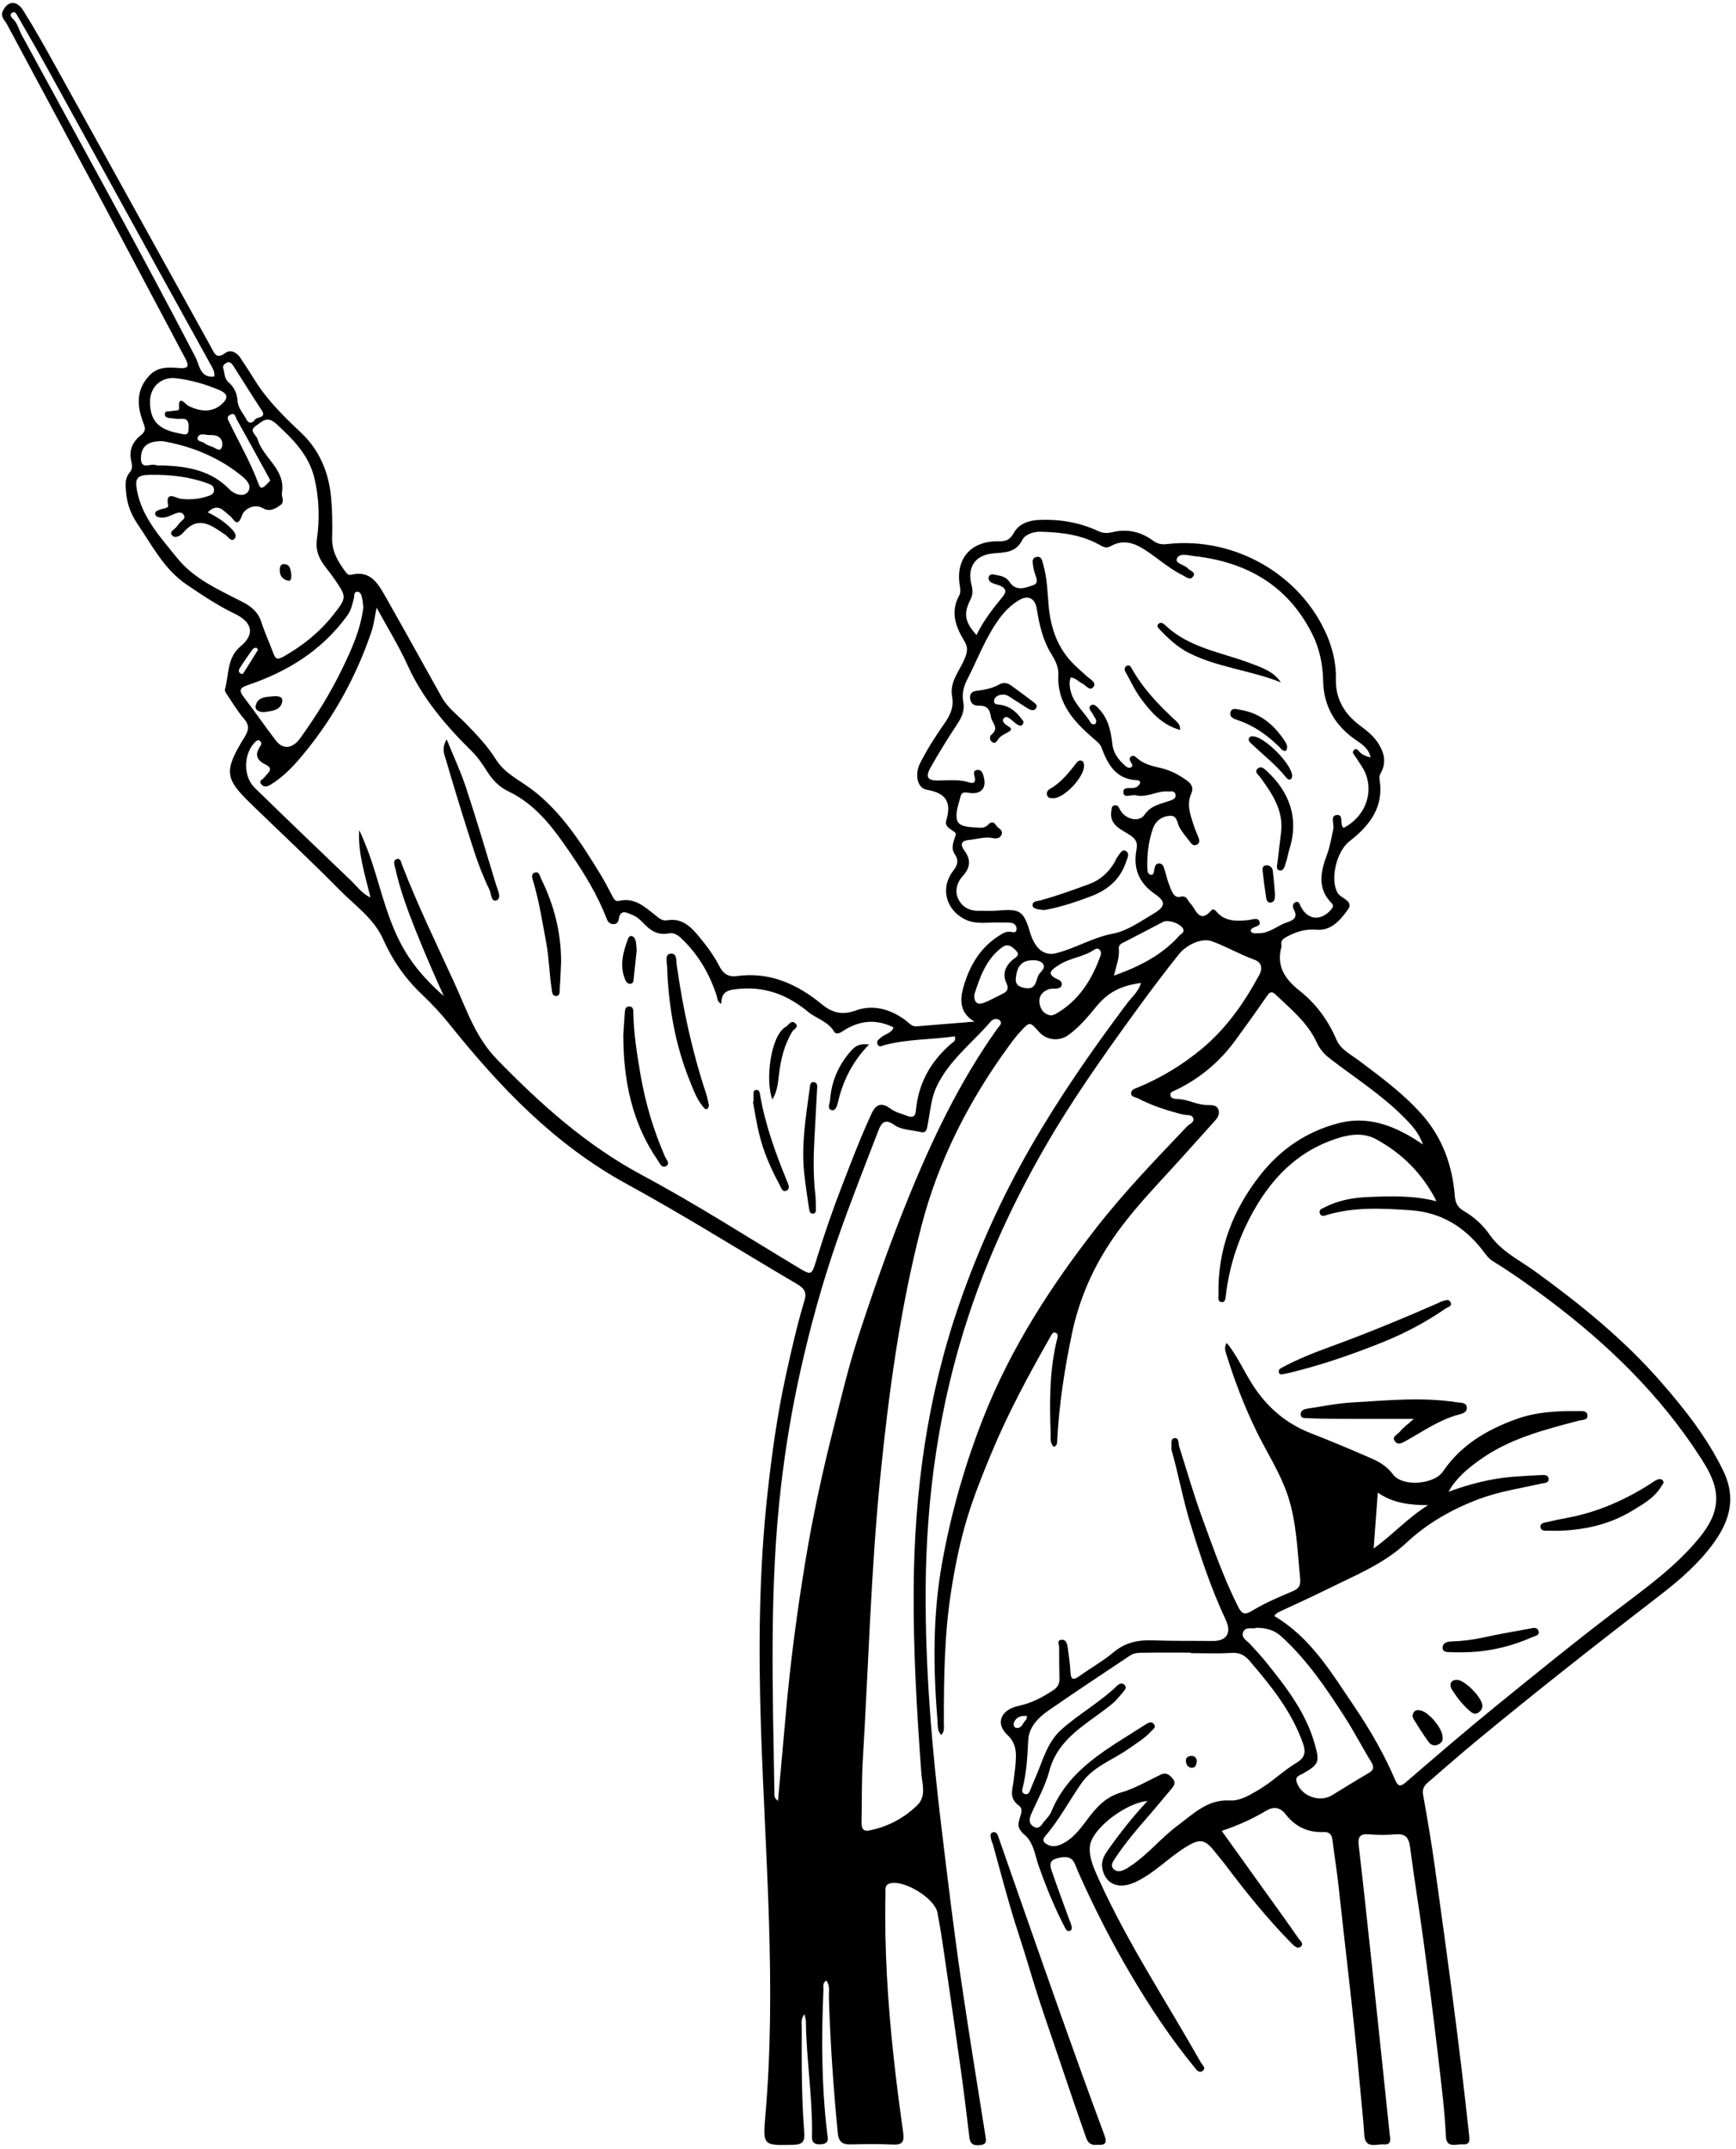 <?xml version="1.0" encoding="UTF-8"?>
<!DOCTYPE svg PUBLIC '-//W3C//DTD SVG 1.0//EN'
          'http://www.w3.org/TR/2001/REC-SVG-20010904/DTD/svg10.dtd'>
<svg data-name="Layer 1" height="2333.6" preserveAspectRatio="xMidYMid meet" version="1.0" viewBox="-2.2 -3.2 1886.0 2333.6" width="1886.0" xmlns="http://www.w3.org/2000/svg" xmlns:xlink="http://www.w3.org/1999/xlink" zoomAndPan="magnify"
><g id="change1_1"
  ><path d="m1056.416,1106.081c-16.468-9.693-15.76-24.126-11.941-37.5,6.363-22.287,17.469-42.103,37.874-55.252,4.301-2.772,8.195-5.575,13.678-4.756,2.221.332,5.495,1.52,6.037-2.08.551-3.661-1.528-6.921-5.08-7.563-4.425-.8-9.071-.354-13.62-.5-12.722-.41-25.72,2.634-37.932-3.755-20.114-10.522-26.192-33.847-12.339-52.009,5.049-6.62,6.709-11.318,1.838-18.633-4.602-6.909-.873-13.734,1.274-21.107,1.152-3.957-13.041-6.121-10.429-15.03,5.742-19.579.649-29.809-21.037-33.593-11.055-1.929-13.079-17.378-7.509-28.466,7.615-15.159,16.667-29.425,26.4-43.212,6.415-9.087,10.677-17.994,8.539-29.565-2.991-16.187,8.456-28.162,13.942-41.735,2.823-6.984,3.375-11.845-.602-18.378-9.329-15.325-15.537-31.393-5.819-49.21,1.606-2.944,1.69-6.268,1.049-9.727-5.546-29.958,11.296-50.078,42.049-49.481,7.942.154,12.258-1.534,16.404-9.102,5.476-9.994,16.432-13.658,27.582-14.11,22.271-.903,43.826,2.607,64.197,12.175,4.637,2.178,9.542,2.53,14.636,1.272,16.366-4.042,31.43-.929,44.881,9.119,4.707,3.516,9.447,4.348,15.174,3.684,72.603-8.415,145.212,32.577,173.789,99.324,6.28,14.669,10.064,30.79,9.669,47.364-.507,21.232,9.049,37.38,25.712,49.966,7.271,5.492,14.636,11.102,19.751,18.834,6.463,9.769,9.672,20.257,4.089,31.541-1.323,2.673-2.716,4.874-2.177,8.056,5.096,30.122-10.362,50.294-32.466,67.465-15.199,11.806-21.294,43.126-12.812,56.49,3.81,6.004,17.843,8.383,10.843,17.974-8.071,11.058-17.865,23.151-34.161,21.72-11.858-1.041-21.923,2.149-32.063,7.573-4.287,2.293-6.881,4.299-5.848,9.314.083.404.168.861.062,1.242-5.843,21.108,3.264,35.135,19.607,48.072,17.586,13.921,31.027,31.904,39.987,53.008,4.555,10.73,15.286,15.956,24.129,22.58,23.898,17.902,47.895,35.523,68.034,57.964,22.931,25.552,33.834,55.807,36.493,89.243.653,8.215,3.402,12.714,10.062,16.584,11.19,6.503,20.584,15.177,28.042,25.863,12.476,17.874,31.969,27.125,48.938,39.403,49.537,35.839,96.869,74.222,137.183,120.442,25.852,29.639,50.071,60.403,67.479,96.284,13.79,28.422,7.506,52.866-9.35,76.687-16.459,23.26-37.917,41.775-60.151,58.889-68,52.339-135.501,105.282-201.58,160.025-16.61,13.761-32.758,28.078-49.158,42.093-4.28,3.657-7.114,7.165-5.927,13.8,4.754,26.576,9.278,53.212,12.993,79.95,13.352,96.106,26.627,192.226,36.867,288.731.598,5.632,1.896,11.662-6.742,11.075-7.005-.477-17.666,4.552-18.283-8.336-1.438-29.993-5.321-59.724-8.784-89.489-4.856-41.739-10.253-83.419-15.87-125.063-4.501-33.369-10.019-66.603-14.341-99.994-1.328-10.261-5.082-14.669-15.734-13.771-9.515.802-19.203.822-28.716.016-9.703-.822-12.446,2.527-11.326,12.043,4.72,40.114,9.002,80.281,13.292,120.445,6.855,64.185,13.629,128.38,20.291,192.585.514,4.954,2.725,12.351-6.21,11.629-7.958-.642-20.214,5.277-21.248-9.81-1.339-19.538-3.506-38.985-5.24-58.471-6.348-71.343-15.282-142.395-22.948-213.588-1.738-16.137-4.473-32.163-6.398-48.283-.78-6.533-3.226-9.333-10.342-9.056-16.838.655-30.424-6.055-40.846-19.541-5.561-7.196-12.724-8.461-20.834-3.592-14.926,8.961-30.773,16.004-48.354,21.93,17.795,24.807,35.104,48.921,52.395,73.047,10.358,14.453,20.84,28.821,30.886,43.488,1.755,2.562,6.705,6.198,2.154,9.411-3.266,2.306-6.921-1.17-9.592-3.882-26.225-26.629-49.63-55.634-72.04-85.481-3.452-4.597-7.316-8.882-10.846-13.422-11.403-14.666-16.706-15.195-32.896-5.06-18.642,11.669-33.78,28.239-54.107,37.584-17.221,7.917-31.398,2.836-35.405-13.641-1.813-7.458.652-13.761,4.886-19.847,13.226-19.014,27.564-37.141,43.931-54.645-22.38,1.556-60.175,29.38-62.522,48.794-1.45,11.992,4.441,24.767,9.712,36.399,31.364,69.22,73.368,132.512,110.637,198.442,1.718,3.039,6.347,6.254,1.897,9.463-3.953,2.85-6.7-1.575-9.007-4.382-25.32-30.808-47.249-63.937-67.612-98.182-21.794-36.651-41.053-74.601-58.4-113.499-4.097-9.187-4.506-18.398-19.594-15.629-11.057,2.03-12.018,6.131-9.235,14.263,5.771,16.858,12.025,33.551,18.095,50.307,1.131,3.123,2.496,6.174,3.436,9.351.589,1.991.601,4.593-1.477,5.535-2.982,1.352-4.475-1.179-5.644-3.431-11.271-21.697-20.51-44.172-28.587-67.304-4.222-12.094-5.435-26.403-17.204-35.1-.962-.711-1.469-2.01-2.287-2.948-7.694-8.821,6.573-20.863-1.81-27.016-11.272-8.274-7.03-17.137-5.909-26.646.974-8.262,2.231-16.53,2.516-24.825.325-9.443-.989-17.561-9.145-25.28-13.365-12.648-7.437-27.359,12.062-31.584,14.17-3.07,26.354-9.433,38.172-17.416,4.912-3.318,6.37-7.119,6.261-12.453-.229-11.246-.439-22.496-.334-33.741.026-2.826-2.96-7.458,2.349-8.171,4.67-.626,6.252,3.51,6.778,7.391,1.231,9.074,2.732,18.161,3.125,27.286.428,9.937,4.014,8.832,10.333,4.319,12.114-8.651,25.254-16.017,36.613-25.533,12.777-10.704,26.773-13.479,42.743-12.86,21.638.84,43.323.449,64.987.683,15.169.164,20.632-8.902,14.074-22.901-15.898-33.937-27.672-69.323-38.627-105.156-7.852-25.683-12.593-52.009-19.835-77.758-.334-1.188-.755-2.493-.579-3.659.583-3.862-1.432-10.169,3.306-10.752,5.4-.664,4.087,5.869,5.259,9.54,8.301,26.002,15.801,52.3,25.193,77.903,11.802,32.172,23.093,64.592,38.605,95.329,4.312,8.544,7.225,9.512,15.77,4.377,13.723-8.248,28.635-14.665,43.458-20.868,7.049-2.95,9.036-6.313,8.265-13.977-3.081-30.64-3.777-61.722-13.815-91.145-8.129-23.828-22.05-45.089-33.119-67.629-13.53-27.55-24.452-56.062-33.466-85.35-1.095-3.558-2.164-7.162.686-11.609,11.636,14.346,18.693,31.039,28.41,46.02,15.664,24.149,36.211,41.735,63.184,52.181,22.417,8.681,44.597,18.019,66.601,27.703,8.623,3.795,16.34,8.805,22.494,17.015,10.232,13.65,44.555,10.877,54.229-3.351,19.5-28.68,47.442-45.168,79.383-56.751,22.042-7.993,44.59-8.981,67.462-8.791,3.91.033,9.776-.763,10.083,4.665.311,5.506-5.778,4.78-9.526,5.768-37.383,9.847-74.944,19.381-107.078,42.302-13.288,9.479-26.017,19.833-34.35,34.885,22.769-8.399,45.808-14.324,69.73-16.287,10.364-.851,20.759-1.341,31.147-1.856,3.309-.164,7.448-.343,7.84,4.061.424,4.77-4.341,4.385-7.242,5.051-22.661,5.205-45.684,8.497-67.734,16.702-29.609,11.018-56.53,26.279-79.511,47.738-24.759,23.12-55.614,35.3-85.124,49.973-16.675,8.292-33.676,15.928-50.543,23.831-3,1.406-6.196,2.499-7.775,5.772,39.601,23.256,62.148,61.715,86.772,98,17.202,25.348,32.561,51.979,44.693,80.283,2.398,5.594,4.905,7.722,10.939,2.53,32.974-28.371,65.935-56.786,99.698-84.205,42.97-34.895,85.925-69.817,130.045-103.295,31.516-23.914,63.92-47.02,89.281-78.008,12.354-15.096,21.571-31.755,17.788-52.172-2.437-13.154-9.488-24.851-16.591-35.851-43.504-67.372-100.082-122.286-163.872-170.249-20.097-15.111-40.568-29.591-61.965-42.819-4.388-2.712-7.582-7.578-10.872-11.805-19.919-25.592-45.449-40.948-78.212-43.11-30.348-2.003-60.697-3.765-90.456,5.095-2.622.781-6.184,2.32-7.673-1.315-1.768-4.319,2.009-5.359,5.059-6.93,14.731-7.589,30.694-10.484,46.888-11.147,24.424-.999,48.946-1.984,74.675,4.579-15.518-30.594-37.853-52.186-65.718-67.411-15.885-8.68-33.626-4.343-49.756,1.75-36.39,13.746-62.198,39.788-81.446,72.922-17.296,29.773-28.241,61.674-32.082,95.946-.334,2.98-.794,6.686-4.45,6.272-4.624-.523-3.361-4.979-3.431-8.083-1.097-48.881,15.467-91.795,45.264-129.737,22.106-28.149,50.583-47.551,85.517-56.532,30.432-7.824,57.388,1.803,82.892,17.668,2.061,1.282,4.059,2.665,8.384,5.515-4.691-13.513-12.72-21.52-20.551-29.447-24.329-24.623-53.638-43.085-80.853-64.11-6.326-4.887-10.869-10.573-13.829-17.03-10.05-21.923-28.316-36.434-45.038-52.414-4.453-4.255-6.656-1.745-9.526,2.415-11.066,16.037-22.454,31.856-33.95,47.59-16.708,22.87-37.766,40.647-63.188,53.23-2.889,1.43-7.578,2.287-7.388,5.838.263,4.916,5.832,4.406,8.992,4.616,10.861.722,20.535,6.599,31.548,6.555,4.365-.018,9.815-.364,11.711,5.102,1.687,4.863-1.101,8.882-4.22,12.368-11.927,13.333-23.94,26.588-35.903,39.888-26.879,29.884-55.406,58.386-77.664,92.155-20.003,30.347-33.967,63.058-41.442,98.862-8.089,38.742-14.097,77.644-16.039,117.17-.101,2.047-.35,4.192-3.421,5.525-4.72-3.769-3.471-9.511-3.637-14.423-1.163-34.482-1.471-68.927,7.086-102.758.572-2.261,1.337-5.345-1.504-6.595-3.093-1.361-4.369,1.649-5.527,3.679-23.556,41.286-46.157,83.044-64.439,127.028-9.531,22.932-18.824,45.969-26.074,69.69-7.983,26.122-13.387,52.904-17.628,79.924-7.456,47.507-7.925,95.362-7.957,143.266-.003,4.332,1.132,9.184-2.825,13.03-4.454-4.427-3.655-10.181-4.076-15.354-4.641-57.059-5.255-114.183,4.862-170.655,9.651-53.871,24.482-106.317,44.611-157.558,29.977-76.308,73.743-143.99,123.771-207.961,30.126-38.523,64.155-73.779,97.879-109.2,2.701-2.837,8.57-4.506,6.574-9.309-1.682-4.048-7.358-2.691-11.245-3.665-16.883-4.228-33.36-9.558-48.844-17.593-2.703-1.403-7.383-1.216-7.207-5.641.158-3.976,4.346-4.864,7.206-6.052,25.059-10.412,47.961-24.197,68.941-41.504,27.049-22.315,46.616-50.315,63.054-80.746,3.409-6.312,3.3-13.384-5.23-16.461-16.029-5.78-31.012-14.656-46.556-20.173-10.245-3.636-26.826,3.2-35.773,14.439-17.035,21.399-33.465,43.305-49.508,65.463-34.018,46.983-67.457,94.387-96.381,144.757-32.948,57.379-60.761,116.982-81.719,179.964-32.378,97.303-46.707,196.986-47.278,299.36-.482,86.473,6.742,172.155,17.102,257.867,6.794,56.21,13.487,112.422,21.727,168.429,8.174,55.556,17.216,110.985,26.031,166.446.776,4.885,2.017,9.377-4.776,10.344-6.35.903-11.568.268-12.546-7.976-2.846-23.975-5.766-47.947-9.097-71.859-6.074-43.607-12.397-87.179-18.762-130.745-2.041-13.973-4.194-27.946-6.924-41.796-3.077-15.608-35.893-35.541-51.217-31.721-6.535,1.629-5.047,6.82-5.149,11.093-1.405,59.258,2.424,118.278,8.763,177.143,2.987,27.744,6.681,55.418,10.51,83.061,1.279,9.236-1.186,12.822-11.009,12.355-15.383-.73-30.831-.552-46.237-.172-9.217.228-13.021-3.127-13.94-12.689-4.706-48.956-8.151-97.974-9.606-147.138-.178-6.001,1.514-12.49-2.748-18.048-4.485,2.513-3.027,6.72-3.177,10.166-2.253,51.677-2.098,103.303,3.979,154.767.736,6.233,3.052,12.458-7.438,12.84-10.399.379-8.969-6.562-8.918-12.503.343-40.486-6.236-80.582-6.688-121.018-.022-1.941-.719-3.875-1.484-7.744-4.295,5.108-3.004,9.606-3.013,13.573-.079,38.333-.337,76.687,2.743,114.927.777,9.653-1.881,13.043-11.894,13.291-32.084.792-33.259,1.059-30.512-30.079,12.428-140.886.065-281.446-4.636-422.104-2.87-85.882-2.186-171.69,7.32-257.146,4.632-41.642,10.381-83.175,19.334-124.285,6.139-28.187,12.525-56.238,20.788-83.841,2.861-9.555-2.133-13.519-9.142-17.643-61.324-36.078-121.627-74.017-184.045-108.081-78.2-42.678-137.675-104.943-192.373-173.168-9.313-11.617-19.543-22.646-30.36-32.877-18.08-17.101-31.868-36.971-41.923-59.569-10.15-22.813-30.592-36.69-47.283-53.616-31.202-31.642-63.731-61.974-95.677-92.884-28.746-27.813-30.881-35.614-7.933-72.741,4.762-7.705,6.022-13.004-.411-20.424-7.236-8.345-12.904-18.059-19.133-27.258-.89-1.314-1.882-3.306-1.512-4.613,4.523-16.001,1.951-34.218,17.123-46.839,15.712-13.069,12.672-26.006-6.419-35.182-18.338-8.815-35.202-20.149-52.068-31.522-24.669-16.636-37.603-42.453-53.59-65.98-6.939-10.211-11.259-21.146-12.336-33.444-.693-7.916-1.957-15.837,3.894-22.602,3.1-3.584,2.694-7.911,1.684-11.912-3.044-12.057,1.578-21.599,10.541-28.613,5.82-4.554,4.534-8.008,2.4-13.594-6.906-18.07-7.993-35.566,6.761-51.13,9.354-9.868,21.068-8.836,32.631-8.018,9.906.702,10.628-2.345,6.344-10.372-31.589-59.188-62.801-118.578-94.409-177.756C71.69,146.471,38.298,84.844,5.293,23.01,2.969,18.657-2.19,14.861,1.027,8.417c5.381-10.779,14.846-11.595,22.055-.179,12.095,19.155,23.162,38.982,34.16,58.805,56.685,102.169,113.194,204.435,169.83,306.632,3.34,6.027,5.436,14.004,15.637,6.319,5.362-4.04,12.138-.78,16.106,5.181,5.516,8.286,10.959,16.626,16.229,25.07,13.538,21.692,31.573,39.166,50.071,56.625,19.468,18.375,29.769,42.493,32.309,69.222,1.416,14.897,1.63,29.986,1.216,44.956-.409,14.826,6.671,26.011,14.881,37.102,1.724,2.329,3.301,3.333,6.163,2.637,20.629-5.018,28.891,9.759,36.904,23.845,20.65,36.305,40.796,72.896,61.22,109.331,6.215,11.087,16.397,18.672,25.117,27.498,12.304,12.453,24.362,25.158,33.681,39.978,9.794,15.577,26.176,22.64,39.902,33.2,31.556,24.276,52.537,57.223,72.995,90.499,4.97,8.084,9.356,16.537,13.775,24.944,1.653,3.143,2.949,5.832,7.361,4.802,16.457-3.842,27.427,6.461,38.834,15.426,3.936,3.093,7.507,6.751,13.18,5.742,15.368-2.732,25.281,6.441,33.795,16.76,8.424,10.21,16.685,20.949,22.653,32.661,4.584,8.996,10.196,12.341,19.303,11.118,36.055-4.84,65.697,8.859,92.79,31.055,10.663,8.736,21.549,11.736,36.641,6.248,18.64-6.778,37.885-1.232,54.089,10.98,3.664,2.761,6.444,6.705,11.578,6.305,20.976-1.634,41.943-3.387,62.913-5.096Zm-649.458-449.502c-2.175,10.349-3.049,18.662-5.685,26.371-16.375,47.891-40.28,91.743-72.371,130.936-10.793,13.182-22.262,25.876-37.103,34.892-3.618,2.198-7.403,2.981-10.13-.428-3.227-4.033,1.669-5.176,3.448-7.632,2.941-4.06,10.947-8.972,1.536-13.573-10.43-5.099-12.375-11.164-5.858-20.483,1.287-1.841,1.216-4.036-.73-5.558-1.546-1.21-2.968-.533-4.338.718-13.348,12.187-14.378,37.528-1.244,50.33,34.747,33.87,69.774,67.455,104.848,100.988,6.198,5.926,11.177,13.45,20.917,18.177-5.957-25.294-13.785-48.475-12.209-73.206,7.486,15.84,13.193,32.058,18.153,48.501,9.346,30.985,17.678,62.332,35.947,89.726,10.569,15.848,23.544,29.466,37.837,41.958-10.7-23.573-20.942-47.024-30.4-70.797-8.868-22.289-17.288-44.771-22.422-68.301-.756-3.465-2.918-8.193,1.75-9.652,4.191-1.31,4.725,3.781,5.825,6.618,16.908,43.599,37.314,85.657,56.82,128.093,13.154,28.617,22.781,58.738,45.969,82.568,47.505,48.82,97.308,93.546,158.176,126.107,58.348,31.213,114.187,67.127,171,101.188,11.621,6.967,13.005,7.078,16.998-5.993,8.587-28.11,18.068-55.9,28.675-83.305,10.304-26.62,20.406-53.305,32.475-79.231,5.396-11.59,12.338-10.968,20.634-4.875,5.582,4.1,12.075,5.383,18.2,7.762,5.002,1.943,8.573,1.253,9.165-5.688,2.53-29.699,16.113-53.693,38.59-72.968,1.912-1.64,5.474-2.875,3.572-7.813-25.155,3.804-51.065,2.798-76.139,9.498-2.53.676-5.903,3.132-7.654-.776-1.773-3.959,1.731-5.61,4.262-7.856,4.104-3.642,10.94-4.107,13.068-10.55-19.889-9.875-38.259-7.224-55.758,4.477-3.217,2.151-6.883,3.322-8.792.107-6.626-11.162-19.236-14.041-28.424-21.599-21.236-17.471-44.738-27.195-73.359-24.885-12.24.988-20.792,1.741-20.791,16.373-4.58-2.267-4.115-5.986-5.09-8.999-7.645-23.652-19.86-44.466-37.913-61.762-4.135-3.961-8.399-6.883-14.368-5.747-10.46,1.99-18.429-2.105-25.559-9.475-3.998-4.133-8.455-8.665-13.611-10.591-4.969-1.855-13.375-7.389-14.882,4.794-.396,3.201-2.503,5.366-5.957,5.201-3.723-.178-5.808-2.43-7.151-5.921-9.712-25.253-23.706-48.174-38.868-70.416-18.293-26.834-37.291-53.254-67.691-67.717-10.399-4.947-17.405-12.565-23.197-21.568-4.956-7.703-9.951-15.38-16.409-21.746-28.103-27.705-53.53-57.117-70.081-93.674-9.445-20.862-21.655-40.472-33.683-62.6Zm754.253,75.76c-1.912,3.953-1.512,7.996-.845,12.035,2.579,15.618,15.382,25.127,22.839,37.836.52.887,3.408,1.397,4.294.782.959-.665,1.504-3.068,1.084-4.332-.761-2.292-2.554-4.217-3.583-6.448-1.433-3.105-6.199-6.657-1.84-9.596,3.319-2.237,6.547,1.679,9.139,4.524,9.737,10.689,12.44,23.961,13.976,37.622,1.152,10.245,7.008,17.493,14.391,23.881,1.624,1.405,3.671,2.406,5.713,1.358,2.667-1.37,1.369-3.386.285-5.195-1.323-2.208-2.708-4.649.008-6.579,2.592-1.841,4.699.213,6.537,1.83,7.153,6.294,15.737,8.466,24.884,10.484,8.359,1.845,16.763,5.493,23.899,10.227,5.615,3.726,14.235,8.084,10.011,17.651-5.257,11.908-1.073,22.778,2.421,33.805,1.63,5.143,4.054,10.031,5.789,15.146.811,2.392.709,5.097-2.051,6.509-2.568,1.313-4.796.611-6.523-1.706-4.199-5.632-9.055-10.9-12.41-16.995-2.669-4.849-2.434-12.654-9.619-12.586-8.87.084-16.252,5.287-19.223,13.708-4.865,13.79-6.568,28.295-6.105,42.959.091,2.878.382,6.858,3.521,7.317,4.068.596,3.383-3.681,4.132-6.321.78-2.748,1.287-6.077,5.169-5.981,3.599.089,4.713,3.204,5.608,5.898,1.962,5.9,3.094,12.115,5.468,17.826,2.282,5.491,4.644,14.078,11.418,12.565,8.261-1.845,7.821,3.737,11.348,7.125,5.92,5.689,9.493,22.918,22.885,7.585,1.682-1.926,3.924-.58,5.318,1.111,9.272,11.245,21.792,10.631,34.445,9.509,4.407-.391,10.702-3.415,12.482,1.468,2.115,5.801-6.246,4.998-8.853,8.365-.443.572-.518,1.428-.783,2.212,2.5,3.17,5.827,2.119,9.136,2.131,11.503.043,19.704-8.094,29.747-11.526,7.547-2.579,13.006-5.18,7.948-14.551-1.248-2.312-1.324-6.328,2.057-7.589,3.888-1.451,4.439,2.345,5.731,4.866,7.495,14.614,21.852,15.85,32.742,3.225,2.413-2.797,3.104-4.641.518-7.26-15.861-16.065-11.585-34.466-4.93-52.3,3.409-9.136,4.773-18.429,6.876-27.713,1.208-5.334-3.46-14.339,3.158-15.428,9.092-1.496,3.068,10.349,8.111,13.911,22.264-11.523,32.61-35.955,24.01-58.533-2.471-6.487-7.144-12.13-10.764-18.187-1.407-2.354-4.822-4.8-2.258-7.552,3.057-3.28,5.045.664,6.969,2.459,3.046,2.84,6.618,4.147,11.356,5.331-2.038-9.503-8.809-14.002-15.12-18.279-23.256-15.761-36.035-37.027-36.511-65.457-.296-17.685-4.018-34.852-11.946-50.602-26.635-52.911-71.789-78.157-129.014-84.407-6.134-.67-15.454-3.732-17.945,3.101-1.948,5.346,8.417,6.133,12.123,10.545,2.38,2.833,9.245,3.701,5.371,8.903-3.162,4.246-7.59.086-11.163-1.649-16.131-7.834-29.003-20.555-44.36-29.618-11.146-6.578-22.225-8.502-33.701-2.001-4.49,2.544-7.589,1.262-11.433-.925-20.144-11.462-42.315-14.122-64.974-14.682-8.17-.202-16.891,3.263-19.713,8.881-7.197,14.327-19.506,13.498-31.696,14.644-19.622,1.844-28.572,14.92-23.41,34.583,1.436,5.472,1.304,10.511-1.316,15.675-7.702,15.183-6.22,24.073,6.63,38.437,7.525-15.643,17.923-28.938,28.666-41.952,4.564-5.529,2.901-8.985-2.833-11.552-2.643-1.183-5.596-1.67-8.249-2.836-2.798-1.23-5.192-3.339-4.242-6.726,1.109-3.952,4.633-2.851,7.313-2.343,5.711,1.083,11.6,2.054,15.143,7.578,7.115,11.095,17.863,6.356,25.858,3.621,7.672-2.624,1.607-10.656.775-16.33-.18-1.229-.723-2.413-.839-3.642-.378-4.009-2.217-9.184,3.284-10.579,5.607-1.423,6.36,3.662,7.539,7.747,4.194,14.526,4.64,29.482,5.894,44.415,1.906,22.693,8.571,43.899,24.372,61.135,5.313,5.795,11.408,10.882,17.233,16.196,3.561,3.248,10.536,6.604,7.307,11.271-3.914,5.657-8.303-1.536-12.322-3.456-3.998-1.91-6.948-5.815-12.355-6.58Zm76.17,331.738c-22.61,3.081-36.161,10.4-49.05,26.239-8.931,10.976-18.084,21.71-29.611,30.16-10.082,7.391-23.818,6.06-32.158-3.321-10.369-11.663-9.998-11.322-21.349,1.026-4.259,4.633-7.877,9.602-11.516,14.587-43.438,59.496-76.447,124.035-94.96,195.68-23.072,89.29-35.43,180.356-44.565,271.874-10.22,102.392-12.858,205.301-19.037,307.97-1.325,22.012-.848,44.13-1.321,66.196-.129,6.043.412,11.391,8.521,9.777,19.966-3.974,37.369-13.159,51.919-27.3,10.263-9.975,5.389-23.073,4.543-34.414-4.985-66.877-8.851-133.723-8.387-200.865.73-105.603,14.816-208.781,49.541-308.92,20.595-59.388,46.33-116.299,77.655-170.709,31.259-54.297,66.975-105.607,104.548-155.699,5.234-6.977,12.609-12.915,15.225-22.282Zm-5.096-203.573c-4.277-1.718-12.875,3.482-13.91-2.413-1.421-8.092,7.596-4.554,12.165-5.975,1.178-.366,2.488-.804,3.333-1.625,1.111-1.08,2.449-2.525,2.549-3.896.129-1.779-1.623-2.635-3.453-2.704-22.689-.854-31.622-16.941-38.393-35.086-1.581-4.236-4.463-6.379-7.679-9.143-21.507-18.481-40.817-38.465-39.317-69.923.4-8.396-3.113-15.578-7.257-22.196-9.507-15.181-13.369-32.06-16.088-49.315-1.862-11.815-9.405-15.893-19.809-9.521-8.198,5.021-15.029,11.736-20.778,19.564-15.097,20.556-23.813,44.446-35.306,66.885-3.939,7.691-5.616,15.642-4.019,24.139,1.659,8.829-1.498,15.961-6.293,23.262-10.222,15.562-20.156,31.362-29.242,47.605-5.948,10.634-3.25,14.27,8.785,14.115,11.219-.145,22.459-1.416,33.466,2.144,3.917,1.267,6.786.141,5.92-4.765-.633-3.586-2.962-8.348,2.749-8.835,5.056-.431,6.232,4.774,7.128,8.824,2.456,11.105-3.235,17.339-14.626,16.279-3.999-.372-9.302-2.408-10.659,3.069-2.232,9.008-6.609,19.684-3.678,27.14,2.802,7.127,15.021,6.706,23.701,7.375,3.845.297,7.369-.539,10.178-3.638,2.992-3.301,6.075-2.577,8.102.975,1.949,3.415,7.936,4.652,6.141,9.903-1.451,4.242-5.44,4.896-9.385,4.063-8.887-1.878-17.341,1.258-25.998,1.975-8.727.723-9.88,5.17-5.093,11.613,7.427,9.997,6.476,18.616-1.988,27.865-6.109,6.676-8.684,16.122-4.803,24.435,3.735,7.998,11.357,13.024,21.06,12.997,7.489-.02,15.022.396,22.46-.248,23.752-2.057,27.699.467,34.507,23.437,5.317,17.939,15.184,26.218,28.46,22.876,21.035-5.294,39.683-17.061,61.491-21.189,16.018-3.033,30.079-13.346,44.354-21.763,12.745-7.516,13.805-12.784,1.366-21.366-17.572-12.123-23.78-28.01-19.928-48.372,1.397-7.382-.427-11.093-7.455-15.776-8.768-5.841-22.21-10.361-19.919-25.626.413-2.751.111-6.295,4.212-6.522,2.978-.164,3.947,2.29,5.107,4.601,5.118,10.199,20.439,14.76,26.677,5.811,7.288-10.457,17.175-11.682,27.044-15.116,3.42-1.19,7.957-2.529,6.533-7.438-1.196-4.121-5.478-2.661-8.673-2.858-11.322-.699-21.557,6.759-33.737,4.358Zm59.084,931.259c0-.185 0-.37 0-.555-16.653,0-33.31-.192-49.958.112-5.308.097-11.008-.234-15.755,2.941-29.986,20.056-60.137,39.877-89.749,60.474-10.705,7.446-20.355,18.061-21.019,31.146-.909,17.911-1.742,35.598-6.273,53.002-.639,2.455-.381,5.205,2.856,5.9,3.026.65,4.42-1.346,5.424-3.883,1.836-4.64,3.741-9.256,5.74-13.828,7.938-18.162,12.619-38.265,28.089-52.151,19.143-17.183,42.031-29.69,60.579-47.703,2.104-2.043,5.176-3.59,7.856-1.306,2.943,2.508,1.112,5.506-.805,7.68-4.087,4.634-7.745,9.493-12.697,13.558-25.823,21.201-58.218,35.901-67.982,72.854-4.3,16.273-13.023,31.381-19.785,46.998-2.222,5.131-2.376,10.041,2.841,13.173,5.507,3.305,8.192-1.327,10.963-4.96,2.771-3.633,6.457-6.903,8.123-10.992,19.509-47.88,63.201-69.477,103.017-95.298,2.896-1.878,6.234-3.533,8.786.157,2.239,3.237-.732,4.85-2.743,7.08-7.296,8.091-16.507,13.53-25.278,19.692-17.153,12.052-38.127,19.03-50.812,37.038-13.373,18.985-24.058,39.817-39.398,57.466-4.096,4.713-1.326,7.57,2.98,9.588,5.321,2.494,10.394,1.375,15.542-1.166,11.657-5.753,19.238-15.84,26.613-25.738,9.962-13.369,20.038-25.012,37.376-30.033,14.928-4.323,28.757-12.539,42.928-19.334,5.895-2.827,9.171.031,12.784,4.045,3.782,4.201,2.127,7.461-.799,10.927-8.558,10.139-16.932,20.438-25.669,30.42-12.867,14.699-25.436,29.632-36.206,45.949-2.116,3.205-5.152,7.475-1.189,11.325,3.41,3.312,7.761,2.36,11.697.511,2.229-1.047,4.305-2.449,6.372-3.809,19.146-12.597,33.437-30.856,51.793-44.398,17.048-12.577,32.039-28.302,56.362-26.912,10.99.628,21.243-5.728,31.054-11.456,14.7-8.582,26.773-20.736,41.285-29.42,8.645-5.173,10.533-11.085,7.173-20.725-12.134-34.815-34.701-62.643-58.166-90.066-5.63-6.58-11.462-9.138-20.256-8.562-14.508.95-29.124.258-43.694.258Zm-448.373,160.393c2.818-31.284,5.598-61.346,8.222-91.423,4.993-57.239,12.478-114.14,21.894-170.826,7.693-46.313,17.555-92.142,29.012-137.625,8.899-35.33,17.24-70.913,28.541-105.497,15.794-48.335,32.651-96.349,51.665-143.6,26.824-66.657,57.353-131.239,99.305-189.917,1.875-2.623,5.595-5.313,2.4-8.423-2.985-2.906-7.407-1.854-10.038,1.226-19.871,23.268-45.17,41.92-58.692,70.638-6.215,13.2-6.843,27.297-9.641,41.077-.888,4.375-.834,9.833-7.992,8.108-9.68-2.333-20.579-2.061-28.687-7.835-10.775-7.675-14.22-.636-17.114,6.887-15.124,39.312-30.658,78.495-44.497,118.264-16.472,47.335-29.692,95.636-40.548,144.651-8.821,39.828-15.48,79.908-20.268,120.355-13.219,111.683-9.226,223.752-7.425,335.769.038,2.383-.576,5.05,3.863,8.172ZM223.438,553.088c10.038,4.795,17.941,10.144,24.722,16.81,3.044,2.992,7.798,7.825,4.565,11.623-3.709,4.357-6.889-1.874-9.966-3.943-14.935-10.046-29.413-22.204-46.123-2.169-2.059,2.469-8.548,6.918-12.053,2.514-3.294-4.139,3.358-6.444,5.48-9.632,1.13-1.698,2.485-3.27,3.891-4.755,2.184-2.306,6.122-4.187,3.199-8.064-2.369-3.141-5.872-2.222-9.163-.965-5.008,1.913-9.77,4.879-15.452,4.231-2.488-.284-5.507-.752-6.113-3.459-.67-2.997,2.196-3.991,4.533-4.949,3.39-1.388,10.115-1.723,9.527-4.558-3.509-16.912,8.945-8.001,13.159-7.463,10.674,1.362,20.685.473,30.689-2.989,3.37-1.166,6.167-2.723,5.955-6.879-.206-4.031-3.03-5.35-6.391-6.6-20.115-7.484-40.995-9.752-62.269-9.5-14.331.17-17.628,2.962-14.983,17.099,5.526,29.536,25.846,51.13,43.652,73.288,18.203,22.654,45.209,34.454,70.645,47.491,9.528,4.883,17.078,10.788,20.587,21.56,3.709,11.389,8.756,22.335,12.945,33.577,2.203,5.912,3.584,8.763,11.19,4.47,20.88-11.783,39.167-26.418,53.951-45.104,15.583-19.697,14.807-19.721.774-40.297-8.682-12.73-21.186-22.566-18.293-42.437,3.125-21.467,2.377-44.252-2.662-65.777-5.801-24.778-22.831-42.181-41.339-59.05-10.451-9.527-15.306-2.54-22.111,1.867-8.501,5.505.34,10.073,1.646,14.598,5.934,20.565,30.709,32.482,26.445,58.381-.666,4.043,3.293,9.629-1.516,13.183-5.371,3.97-11.879,7.559-18.534,3.692-10.793-6.271-21.25,1.612-23.143,7.103-5.351,15.522-9.19,3.948-13.482.789-6.864-5.053-12.572-14.778-23.96-3.687Zm1139.337,1211.136c-3.603,1.897-12.017-2.203-14.61,5.223-1.958,5.609,4.556,8.995,8.141,12.891,5.898,6.408,11.823,12.821,17.282,19.599,21.865,27.144,43.151,54.674,52.737,89.094,5.356,19.23,4.271,21.524-13.168,31.602-3.246,1.876-8.558,2.932-6.792,8.762,4.666,15.401,24.65,23.032,38.518,14.699,13.118-7.883,25.983-16.2,39.277-23.769,6.257-3.562,6.816-6.781,3.097-12.823-9.762-15.863-18.289-32.503-28.364-48.153-20.223-31.415-41.114-62.374-69.12-87.747-7.279-6.595-15.53-9.293-26.999-9.377ZM392.544,656.039c-.426-3.135-.668-6.887-1.512-10.498-.646-2.764-1.724-6.32-5.096-6.23-4.044.108-2.972,4.269-3.619,6.821-1.709,6.739-2.968,13.202-7.432,19.322-27.416,37.587-64.745,60.684-107.995,75.246-8.099,2.727-10.094,5.41-4.424,12.783,12.052,15.672,23.221,32.022,35.289,47.681,7.576,9.831,18.015,8.459,26.063-2.669,17.234-23.826,32.753-48.741,45.568-75.196,10.285-21.232,20.211-42.732,23.159-67.261Zm-162.087-250.318c.982-4.747-1.271-8.429-3.166-11.876-20.108-36.569-40.462-73.003-60.61-109.55-39.36-71.393-78.577-142.865-117.979-214.235-10.367-18.777-21.168-37.315-31.851-55.916-1.159-2.018-2.556-5.288-5.373-3.831-3.95,2.043-1.603,5.126.448,7.079,5.057,4.816,6.302,11.583,9.445,17.361,63.38,116.52,127.778,232.49,188.963,350.203,4.1,7.888,4.625,22.309,20.124,20.764Zm-69.658,27.102c-.102,20.493,8.902,30.375,31.601,34.489,4.172.756,10.085,3.704,10.228-4.017.095-5.156,1.336-12.659-8.375-11.758-3.26.302-6.639-.149-9.908-.634-3.064-.454-7.6.065-7.431-4.537.15-4.109,4.461-2.468,7.008-3.229,2.984-.893,8.758.567,8.444-3.175-1.304-15.551,7.348-4.019,9.281-2.975,13.557,7.321,26.523,7.512,36.042-.461,8.542-7.155,8.149-12.06-1.908-16.329-14.975-6.357-30.568-10.768-46.765-12.686-15.913-1.884-28.137,9.194-28.217,25.312Zm13.657,42.993c-16.506-.32-23.544,6.061-23.54,18.758.004,12.856,10.357,5.174,15.816,7.135,2.614.939,5.77.362,8.681.478,26.642,1.054,51.852,5.493,71.702,25.981,5.232,5.4,15.496,9.034,20.137,2.534,5.356-7.5-3.758-14.732-9.242-19.04-25.676-20.166-55.474-31.085-83.553-35.846Zm965.459,623.593c1.495-.507,3.191-.806,4.606-1.603,25.279-14.244,39.489-37.168,48.973-63.509,1.756-4.877-2.209-9.517-6.754-6.401-11.931,8.179-26.852,8.917-38.611,16.74-6.054,4.028-15.762,9.226-1.124,15.553,2.632,1.138,5.319,3.334,4.049,6.794-.928,2.528-3.694,3.093-6.253,3.297-2.482.197-5.139-.178-7.424.584-7.741,2.581-11.676,8.369-10.066,16.284,1.276,6.274,5.143,11.348,12.603,12.263Zm68.047-43.247c28.317-10.146,52.431-22.519,71.175-43.573,1.784-2.005,5.429-2.923,4.204-6.807-1.787-5.667-16.125-10.991-21.9-8.011-13.632,7.033-27.221,14.15-40.822,21.245-3.279,1.71-7.734,2.986-7.302,7.52.919,9.671-2.608,18.543-5.355,29.627Zm286.672,561.345c-1.535,20.846-2.906,39.47-4.469,60.703,21.398-15.674,37.838-33.96,59.154-47.153-19.533.019-37.669-1.943-54.685-13.55Zm-438.343-540.66c-.423,8.603,3.55,11.506,10.768,8.666,6.905-2.717,13.391-6.492,20.094-9.734,5.433-2.628,6.689-5.832,3.898-11.825-4.388-9.423-1.109-17.925,6.343-24.558,3.645-3.244,9.785-5.114,3.57-11.113-4.306-4.157-8.481-7.506-14.987-2.547-17.236,13.138-23.677,32.215-29.686,51.112ZM245.859,389.996c-3.444,1.082-6.73,3.511-5.504,6.943,1.736,4.86.833,10.586,5.508,14.655,6.07,5.282,9.517,12.178,10.036,20.503.486,7.795,6.086,13.352,9.463,19.892,3.129,6.059,7.291,3.683,9.483.361,2.283-3.459,13.151-1.16,7.007-10.463-10.123-15.327-19.773-30.965-29.686-46.432-1.523-2.377-2.849-5.158-6.308-5.46Zm45.486,128.718c-.791-1.742-1.22-2.88-1.799-3.935-11.514-20.975-22.963-41.987-34.693-62.841-1.283-2.281-1.515-7.539-6.706-4.917-5.066,2.559-2.504,5.645-.821,9.132,10.567,21.896,22.822,42.997,31.299,65.877.948,2.558,2.119,5.371,4.896,3.878,3.044-1.637,5.285-4.765,7.824-7.194Zm810.227,538.758c-1.447,8.371,3.079,11.049,10.359,12.214,12.774,2.045,10.738-10.071,15.188-15.744,2.182-2.782,6.927-6.611,3.69-10.763-2.836-3.636-8.217-3.929-12.733-3.699-11.245.572-15.394,8.04-16.504,17.991ZM223.466,469.096c-4.035-.605-9.42-1.826-10.832,2.614-1.456,4.582,4.857,4.255,7.465,6.382,2.435,1.985,5.81,2.864,8.837,4.063,3.43,1.358,8.172,5.966,9.969-.197,1.347-4.62-.369-10.758-6.958-12.271-2.729-.627-5.649-.419-8.482-.591Zm38.076,259.634c5.46-8.608,11.033-17.318,16.422-26.139.239-.391-1.334-2.659-1.82-2.579-1.455.239-3.296.85-4.088,1.957-4.784,6.693-9.508,13.448-13.837,20.438-1.648,2.661-1.415,5.634,3.324,6.322Zm851.956,1131.265c-6.592-.581-11.585,1.099-14.114,7.067-.953,2.248-.075,5.626,2.756,5.899,6.128.591,6.957-5.952,10.469-8.977.68-.586.517-2.151.89-3.989Z"
  /></g
  ><g id="change1_2"
  ><path d="m1190.305,2325.59c-6.954.785-10.395-1.507-12.64-7.918-9.125-26.046-18.164-52.105-26.886-78.296-7.687-23.084-15.795-46.049-23.402-69.185-7.856-23.894-14.619-48.138-22.477-71.981-10.733-32.571-19.238-65.693-28.375-98.673-.551-1.99-1.732-3.859-1.989-5.865-.336-2.622-1.968-6.267,1.962-7.334,3.56-.967,4.951,2.106,5.957,4.984,5.336,15.268,10.666,30.539,16.023,45.8,17.37,49.488,34.598,99.027,52.173,148.443,15.394,43.281,30.917,86.52,47.001,129.547,3.638,9.731-.289,10.942-7.347,10.48Z"
  /></g
  ><g id="change1_3"
  ><path d="m1533.741,1537.422c-28.172,0-53.825.062-79.477-.028-11.636-.041-23.281-.171-34.899-.733-3.218-.156-8.676.965-8.442-4.65.185-4.442,4.702-5.381,8.452-5.933,15.631-2.301,31.219-5.583,46.937-6.476,38.145-2.169,76.354-6.188,114.537-.152,4.031.637,9.447-.091,10.426,4.84,1.206,6.077-5.17,7.523-8.929,8.523-20.819,5.538-38.157,17.87-56.529,28.134-4.318,2.412-8.789,5.238-12.268,1.171-4.483-5.242,2.462-7.728,4.898-10.659,3.891-4.682,8.978-8.371,15.294-14.036Z"
  /></g
  ><g id="change1_4"
  ><path d="m1391.74,1488.784c-1.479.098-3.903.932-4.556-1.883-.704-3.035,1.638-4.297,3.915-5.51,16.858-8.984,34.569-15.998,52.47-22.523,39.558-14.421,78.454-30.463,117.004-47.366,1.138-.499,2.188-1.301,3.369-1.579,3.45-.813,7.866-3.539,9.876,1.115,1.817,4.206-3.128,4.948-5.671,6.695-21.167,14.548-43.649,26.506-67.518,36.141-33.374,13.472-67.274,25.164-102.27,33.609-2.02.488-4.082.807-6.619,1.301Z"
  /></g
  ><g id="change1_5"
  ><path d="m1692.387,1658.882c-3.147,0-7.303.098-11.452-.029-3.638-.112-8.78.802-9.501-3.709-.79-4.94,4.644-5.026,8.044-5.866,6.831-1.688,13.744-3.074,20.666-4.353,32.523-6.01,62.197-18.994,90.01-36.574,2.082-1.316,4.034-2.859,6.192-4.025,2.619-1.416,5.74-2.627,7.993.06,2.018,2.407-.558,4.42-1.795,6.473-7.382,12.245-19.532,19.001-31.096,26.052-23.862,14.549-50.258,20.889-79.062,21.971Z"
  /></g
  ><g id="change1_6"
  ><path d="m1589.195,1790.825c-4.987,0-9.994.279-14.953-.09-3.84-.287-9.608.629-9.152-5.507.362-4.876,5.201-6.025,9.557-6.158,11.661-.357,23.122-1.754,34.564-4.284,16.557-3.661,33.314-6.422,49.987-9.556,3.646-.685,8.247-2.262,9.903,2.157,1.956,5.216-3.505,5.607-6.621,6.99-23.326,10.353-47.751,15.968-73.285,16.449Z"
  /></g
  ><g id="change1_7"
  ><path d="m1580.779,1820.774c8.436.153,27.095,19.16,27.461,27.818.138,3.272-1.333,5.413-3.736,7.358-3.292,2.665-6.353,1.553-9.015-.631-8.029-6.59-14.402-14.814-19.949-23.394-4.173-6.456-1.243-11.268,5.24-11.15Z"
  /></g
  ><g id="change1_8"
  ><path d="m1564.962,1882.44c.733,3.779-.729,6.41-4.072,8.219-4.484,2.426-8.572,1.008-11.114-2.502-5.795-8-11.087-16.382-16.232-24.823-1.523-2.498-1.427-5.741.862-8.161,1.952-2.064,4.547-1.696,6.995-1.122,9.07,2.128,23.411,19.448,23.561,28.389Z"
  /></g
  ><g id="change1_9"
  ><path d="m674.961,1120.556c.511-7.893.957-15.777,1.592-23.646.263-3.255.316-7.372,4.864-7.3,4.642.074,4.413,4.272,4.474,7.482.428,22.517,4.007,44.621,7.806,66.767,5.282,30.791,14.12,60.416,26.651,88.974,1.449,3.302,5.513,7.159,1.543,9.815-4.917,3.289-7.175-2.594-9.267-5.619-28.408-41.087-37.642-87.517-37.664-136.472Z"
  /></g
  ><g id="change1_10"
  ><path d="m768.036,1197.131c-.319.766-.516,2.757-1.573,3.463-2.275,1.521-3.643-.555-4.952-2.161-6.922-8.497-10.544-18.613-14.569-28.627-15.982-39.763-22.921-81.288-24.459-123.85-.175-4.839-2.7-13.068,4.026-13.712,6.989-.669,5.864,7.995,6.541,12.754,6.729,47.28,16.723,93.778,31.855,139.125,1.31,3.925,1.962,8.07,3.131,13.007Z"
  /></g
  ><g id="change1_11"
  ><path d="m483.075,799.612c7.674,18.928,15.385,35.299,21.003,52.36,11.508,34.95,22.006,70.237,32.626,105.473,1.688,5.602,6.376,14.289.749,16.845-6.117,2.779-5.962-7.408-7.915-11.429-6.616-13.62-12.128-27.887-16.808-42.313-10.612-32.707-20.733-65.582-30.409-98.577-1.722-5.871-5.143-12.476.754-22.36Z"
  /></g
  ><g id="change1_12"
  ><path d="m607.386,1040.7c-.468,9.964-.766,19.94-1.507,29.884-.219,2.937.634,7.704-4.105,7.648-4.316-.051-4.17-4.644-4.652-7.691-2.594-16.411-2.758-33.07-5.793-49.499-4.135-22.387-7.655-44.864-14.066-66.771-.972-3.321-3.224-8.158,1.318-9.9,4.979-1.91,5.63,3.649,7.149,6.711,13.997,28.215,21.575,57.986,21.655,89.618Z"
  /></g
  ><g id="change1_13"
  ><path d="m882.617,1232.582c-1.101,20.329-1.438,40.64.923,60.928.574,4.929.568,9.94.59,14.914.01,2.359.438,5.703-2.713,6.12-3.944.523-4.346-3.159-4.746-5.916-1.845-12.726-3.827-25.444-5.188-38.225-3.289-30.884,1.859-61.273,5.977-91.701.42-3.102.218-7.784,4.994-6.811,4.12.84,3.156,5.268,2.992,8.478-.888,17.407-1.875,34.81-2.829,52.214Z"
  /></g
  ><g id="change1_14"
  ><path d="m816.441,1192.901c0-2.075-.122-4.16.032-6.224.173-2.317-.86-5.675,2.208-6.342,4.078-.887,4.506,3.049,4.956,5.649,5.597,32.323,16.705,62.892,29.095,93.089,1.43,3.485,4.17,8.781-.974,10.719-4.254,1.603-5.432-3.789-7.173-6.968-9.705-17.722-17.637-36.184-22.287-55.875-2.646-11.204-4.4-22.618-6.556-33.938.233-.037.465-.075.698-.112Z"
  /></g
  ><g id="change1_15"
  ><path d="m836.921,1190.578c-7.876-19.605-2.199-69.532,14.669-78.959,3.296-1.842,5.559-7.896,10.173-3.76,4.609,4.131-1.522,6.208-3.185,8.944-8.813,14.493-12.616,30.46-14.545,47.073-1.022,8.804-1.754,17.776-7.112,26.703Z"
  /></g
  ><g id="change1_16"
  ><path d="m941.94,1130.918c-18.21,18.613-28.463,39.654-33.942,63.244-.749,3.227-2.459,8.875-6.307,8.057-5.79-1.231-2.431-6.822-2.17-10.496,1.491-20.919,9.38-39.102,23.507-54.694,4.778-5.274,10.108-7.311,18.912-6.111Z"
  /></g
  ><g id="change1_17"
  ><path d="m689.48,1028.948c-1.081,10.156-2.033,19.619-3.128,29.066-.317,2.735.105,6.503-3.608,6.953-3.267.395-5.038-2.599-6.107-5.338-5.855-15.002-1.802-29.471,3.453-43.464,1.811-4.821,6.438-3.45,7.952,1.174,1.257,3.839,1.061,8.153,1.438,11.609Z"
  /></g
  ><g id="change1_18"
  ><path d="m1389.373,737.729c-32.824-13.156-68.496-16.1-99.848-31.901-12.229-6.163-22.37-15.562-31.796-25.512-1.533-1.618-3.947-3.97-1.204-6.28,2.246-1.892,4.901-.61,6.73,1.16,25.997,25.137,61.158,29.683,93.004,41.762,12.254,4.648,25.203,8.818,33.114,20.771Z"
  /></g
  ><g id="change1_19"
  ><path d="m1389.539,900.826c2.933-24.146-9.688-42.239-22.711-60.244-1.943-2.686-6.827-5.501-2.577-9.319,3.684-3.309,7.394.486,9.811,2.714,23.987,22.105,35.425,50.573,24.494,85.067-1.49,4.703-2.061,9.72-3.781,14.32-1.327,3.55-1.996,9.678-7.103,8.377-4.122-1.05-2.174-6.476-1.793-10.033,1.106-10.307,2.425-20.59,3.66-30.883Z"
  /></g
  ><g id="change1_20"
  ><path d="m1279.935,789.405c-19.917-5.576-31.804-19.427-42.597-33.991-6.603-8.91-11.281-19.251-16.752-28.991-1.337-2.38-1.487-4.939,1.118-6.553,2.184-1.353,4.049-.102,5.133,1.866,12.492,22.68,30.184,40.962,49.028,58.301,2.094,1.926,4.178,4.14,4.07,9.367Z"
  /></g
  ><g id="change1_21"
  ><path d="m1395.057,811.879c-3.798,1.05-5.247-1.928-7.21-3.846-13.134-12.833-27.646-23.456-45.347-29.277-4.221-1.388-9.779-3.496-7.763-9.117,1.714-4.78,6.849-2.708,10.945-2.033,20.553,3.384,35.208,15.368,46.62,31.923,2.424,3.516,5.503,7.472,2.754,12.35Z"
  /></g
  ><g id="change1_22"
  ><path d="m1401.647,839.147c-.196.598-.241,2.784-1.3,3.528-1.974,1.387-3.987-.023-5.315-1.702-11.116-14.051-25.446-24.79-38.18-37.171-1.49-1.449-3.149-2.958-2.216-5.303.938-2.358,3.095-2.421,5.219-2.159,12.819,1.581,40.97,29.762,41.792,42.807Z"
  /></g
  ><g id="change1_23"
  ><path d="m1382.954,967.715c-.313,3.068.56,8.575-4.76,9.062-4.778.437-4.731-4.881-5.274-8.363-1.271-8.146-2.349-16.328-3.226-24.526-.336-3.141-.951-7.335,3.821-7.563,3.475-.166,6.567,2.066,7.032,5.802,1.019,8.188,1.576,16.433,2.407,25.587Z"
  /></g
  ><g id="change1_24"
  ><path d="m1109.789,780.342c-.413,4.251-2.955,4.994-5.392,3.913-2.563-1.137-4.612-3.414-6.928-5.136-2.924-2.176-6.469-6.019-9.51-2.064-2,2.601,1.238,6.076,4.309,7.749,7.17,3.904,2.86,5.869-1.216,8.045-3.288,1.755-6.69,3.371-8.851,6.68-1.609,2.464-3.449,5.377-6.809,2.74-2.769-2.172-2.523-6.146-.423-7.844,8.941-7.231.278-12.752-.644-19.298-1.331-9.447-5.188-12.464-14.059-12.157-5.275.182-8.408-3.404-8.621-8.745-.216-5.415,3.616-6.958,8.114-7.498,8.282-.994,16.349-2.634,23.741-6.812,4.501-2.544,9.012-1.54,12.934,1.256,8.085,5.763,16.002,11.764,23.914,17.766,2.292,1.739,5.208,3.855,2.889,7.096-2.051,2.866-5.433,1.959-7.954.476-5.714-3.363-11.152-7.194-16.8-10.674-3.496-2.154-6.788-5.111-11.239-4.862-4.4.246-8.89,1.929-9.481,6.536-.602,4.688,4.404,4.144,7.352,4.617,9.223,1.482,15.801,6.819,21.406,13.768,1.271,1.576,2.404,3.264,3.27,4.448Z"
  /></g
  ><g id="change1_25"
  ><path d="m1132.155,984.943c-2.77-.358-4.864-.453-6.865-.932-2.405-.576-5.514-1.337-5.676-4.047-.28-4.675,4.125-4.434,7.134-5.228,18.396-4.859,36.208-11.358,54.062-17.913,12.584-4.62,21.14-12.604,27.72-23.575,1.067-1.779,1.682-3.875,2.943-5.481,2.463-3.139,4.824-8.956,8.902-7.205,5.473,2.35,2.175,7.961.778,12.103-6.426,19.047-19.812,30.436-38.519,37.477-16.737,6.3-33.497,11.862-50.479,14.803Z"
  /></g
  ><g id="change1_26"
  ><path d="m1142.064,863.417c-2.468-.033-5.145.31-6.454-2.514-1.538-3.318.294-6.078,2.733-7.448,12.257-6.883,20.567-17.665,29-28.379,1.343-1.706,3.023-3.02,5.281-2.332,2.324.708,2.654,2.774,2.846,4.96,1.051,11.922-21.524,36.109-33.407,35.713Z"
  /></g
  ><g id="change1_27"
  ><path d="m1298.093,1908.564c-.476,3.937-1.18,7.539-5.309,7.694-3.745.141-5.87-2.756-6.514-6.232-.74-3.99,1.361-6.293,5.288-6.65,4.021-.365,5.918,1.985,6.535,5.189Z"
  /></g
  ><g id="change1_28"
  ><path d="m314.29,620.454c.029,3.17.206,7.569-3.378,6.869-5.419-1.057-9.318-4.979-9.186-11.423.075-3.697.933-7.081,5.334-6.554,6.617.793,6.26,6.651,7.231,11.107Z"
  /></g
  ><g id="change1_29"
  ><path d="m284.75,769.98c-4.524.071-10.267-1.597-9.139-6.918,2.038-9.615,11.282-9.556,19.063-10.19,4.518-.368,11.022-.265,9.641,6.126-2.047,9.468-11.27,9.641-19.565,10.982Z"
  /></g
></svg
>
